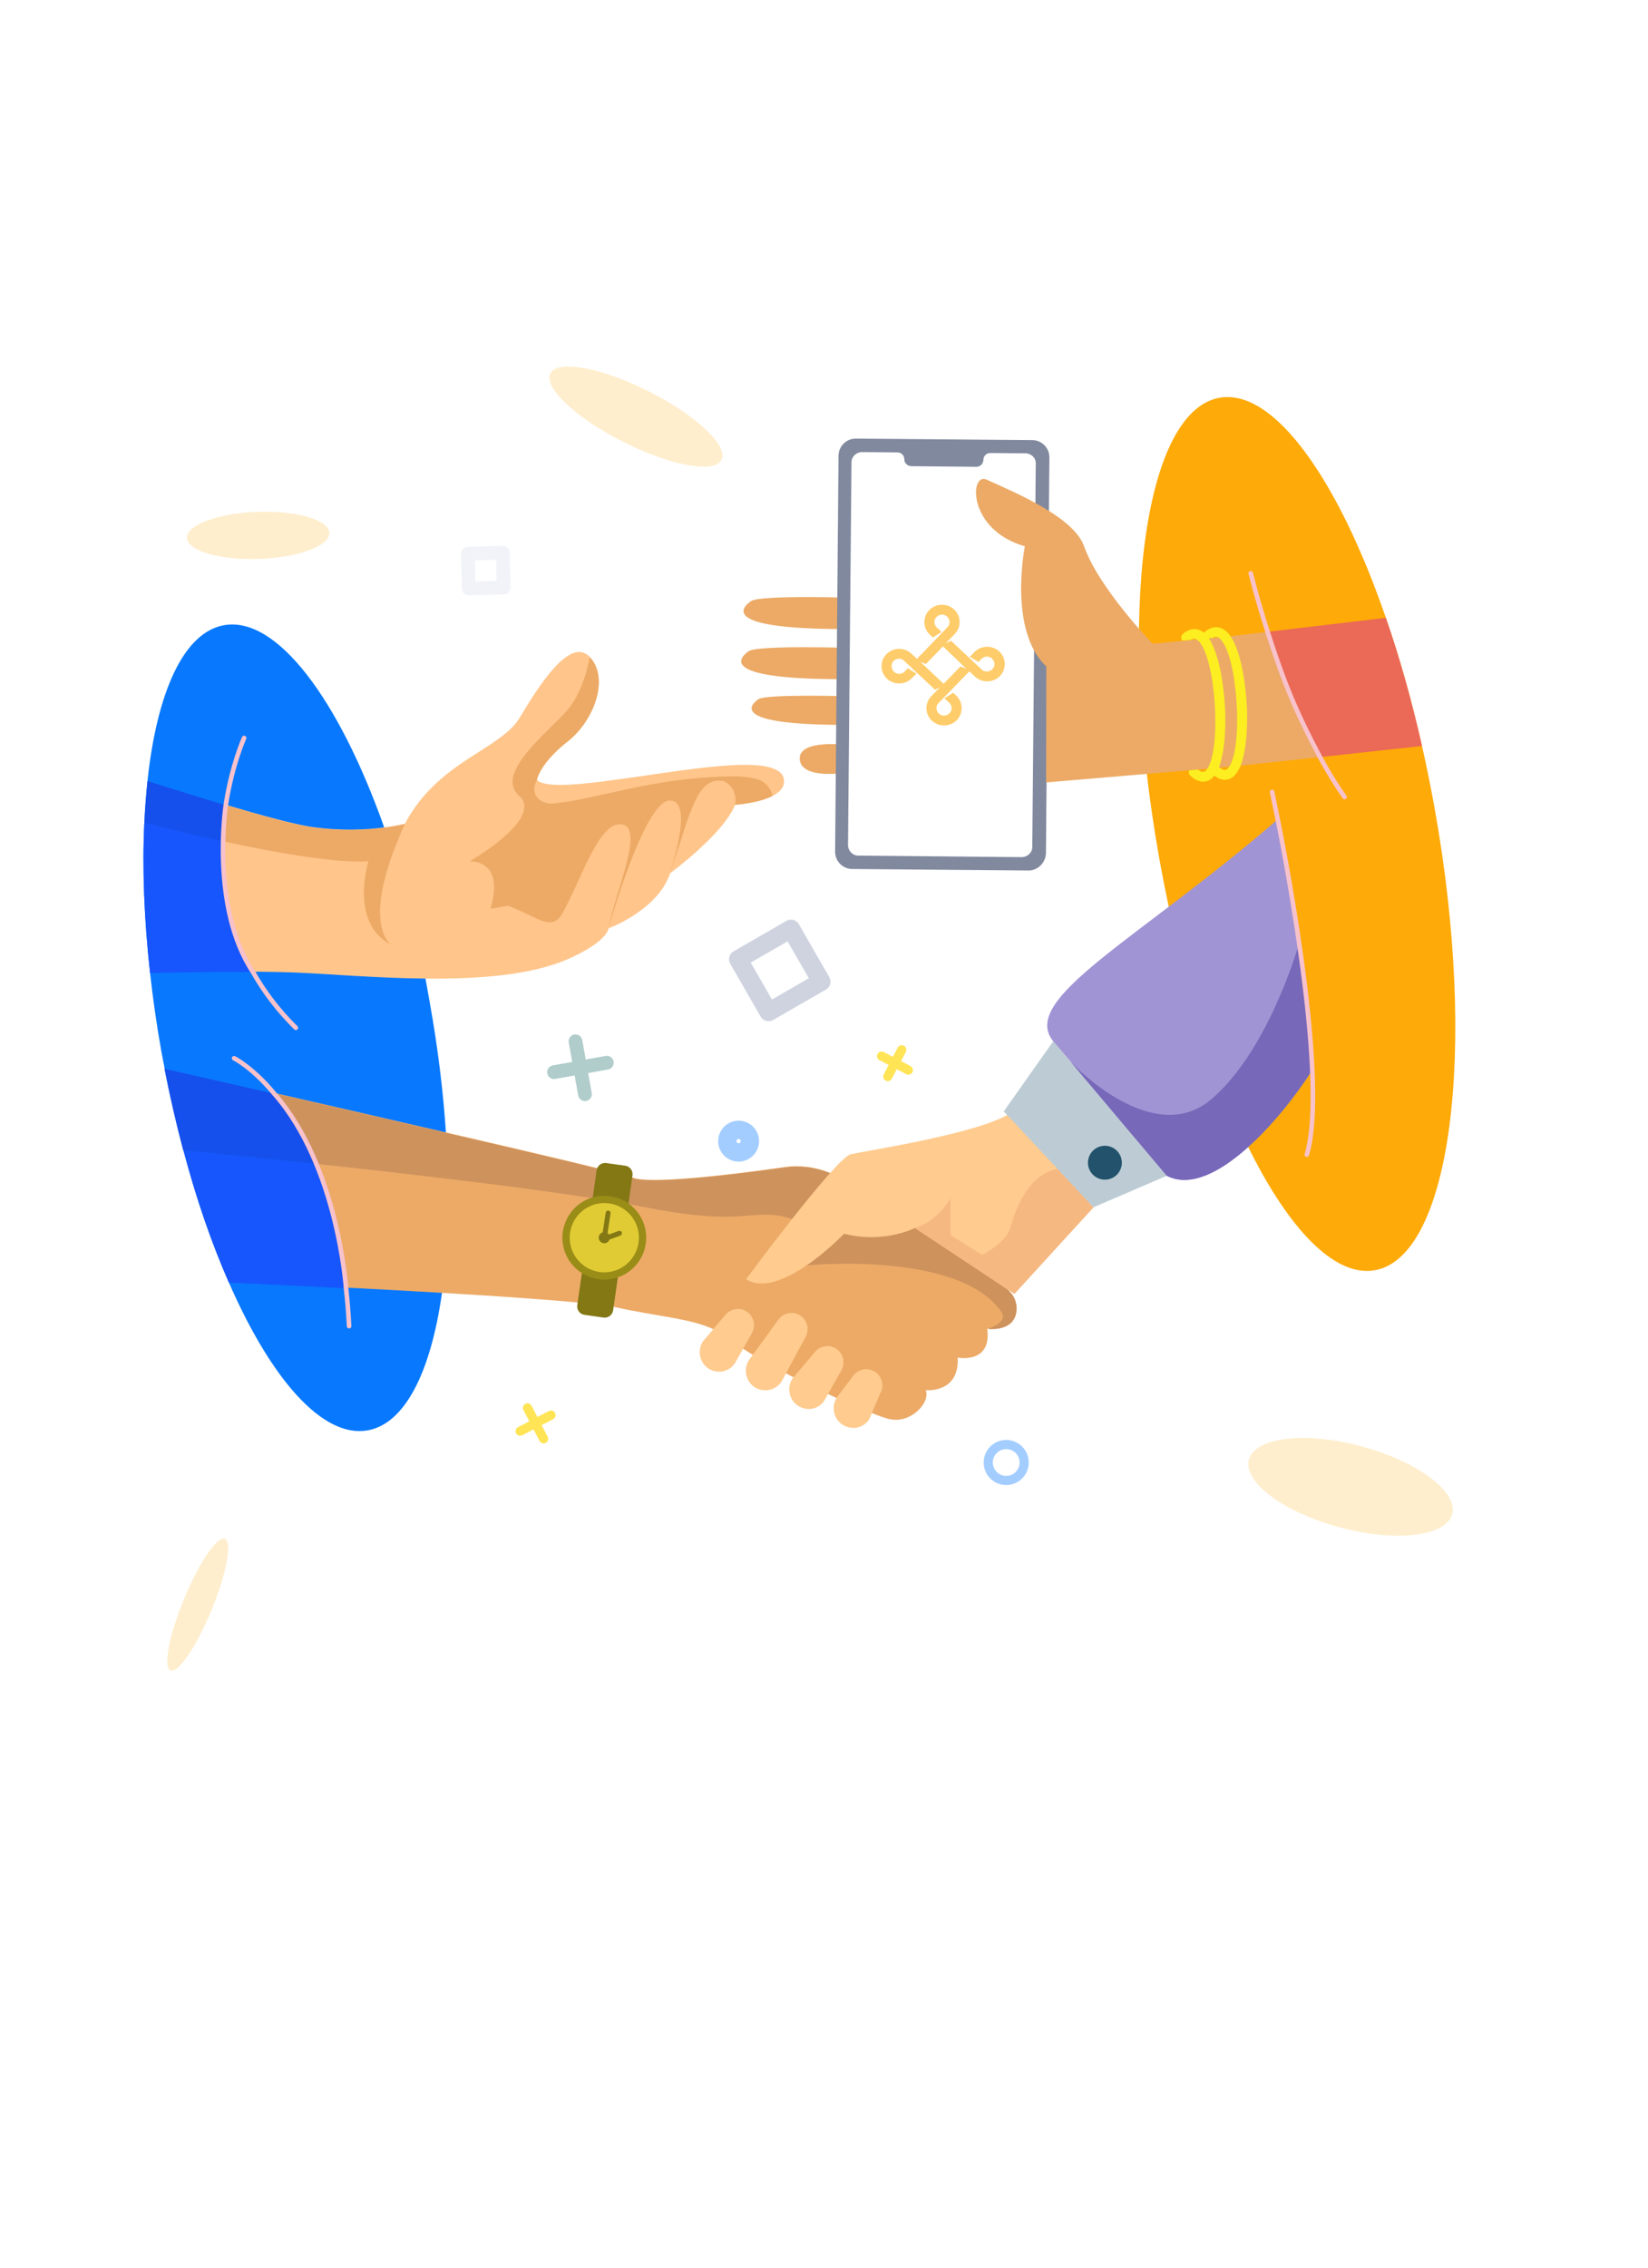 <svg width="360" height="495" viewBox="0 0 360 495" fill="none" xmlns="http://www.w3.org/2000/svg">
<g filter="url(#filter0_f_1686:4550)">
<ellipse cx="180" cy="214.5" rx="180" ry="180.5" fill="white"/>
</g>
<path d="M220.492 323.104C222.624 322.724 224.044 320.686 223.663 318.553C223.282 316.421 221.245 315.001 219.112 315.382C216.98 315.763 215.56 317.8 215.941 319.933C216.322 322.065 218.359 323.485 220.492 323.104Z" stroke="#A3CDFF" stroke-width="2" stroke-miterlimit="10" stroke-linecap="round" stroke-linejoin="round"/>
<path d="M161.779 251.522C163.119 251.282 164.011 250.002 163.772 248.662C163.532 247.321 162.252 246.429 160.912 246.668C159.572 246.908 158.679 248.188 158.919 249.528C159.158 250.869 160.439 251.761 161.779 251.522Z" stroke="#A3CDFF" stroke-width="4" stroke-miterlimit="10" stroke-linecap="round" stroke-linejoin="round"/>
<path d="M93.931 219.115C95.68 228.903 96.833 238.366 97.416 247.341C97.647 250.738 97.764 254.101 97.863 257.361C98.057 266.566 97.572 274.98 96.528 282.365C94.1 299.452 88.494 310.768 80.32 312.228C70.533 313.976 59.272 301.161 50.01 279.984C46.303 271.567 42.895 261.808 40.066 251.086C38.565 245.391 37.183 239.46 35.972 233.283C35.749 232.034 35.474 230.794 35.26 229.596C34.218 223.766 33.404 218.002 32.782 212.419C31.48 200.618 31.046 189.468 31.531 179.55C31.668 176.41 31.928 173.355 32.216 170.456C34.286 151.069 40.125 138.046 48.923 136.474C60.428 134.419 73.977 152.52 83.946 180.662C84.593 182.48 85.198 184.36 85.854 186.23C88.595 194.658 90.998 203.899 92.945 213.597C93.28 215.471 93.606 217.293 93.931 219.115Z" fill="#0879FE"/>
<path d="M187.212 130.519C187.212 130.519 166.023 129.792 164.023 131.223C162.022 132.655 157.045 137.573 186.812 137.305L187.212 130.519Z" fill="#ECAA66"/>
<path d="M186.695 141.463C186.695 141.463 165.507 140.735 163.506 142.167C161.506 143.599 156.529 148.517 186.296 148.249L186.695 141.463Z" fill="#ECAA66"/>
<path d="M186.81 152.025C186.81 152.025 167.518 151.389 165.646 152.637C163.835 153.927 159.27 158.449 186.412 158.221L186.81 152.025Z" fill="#ECAA66"/>
<path d="M185.429 162.64C185.429 162.64 174.37 161.178 174.701 165.739C175.033 170.299 184.89 168.646 184.89 168.646L185.429 162.64Z" fill="#ECAA66"/>
<path d="M224.647 190.016L186.178 189.689C184.083 189.688 182.376 187.951 182.43 185.846L183.173 99.491C183.175 97.396 184.911 95.689 187.016 95.743L225.485 96.069C227.58 96.071 229.287 97.807 229.234 99.912L228.481 186.215C228.427 188.32 226.743 190.017 224.647 190.016Z" fill="#81899E"/>
<path d="M224.066 98.955L216.319 98.888C215.51 98.872 214.822 99.532 214.815 100.393C214.798 101.201 214.119 101.914 213.311 101.897L199.05 101.758C198.241 101.742 197.529 101.063 197.545 100.254C197.562 99.446 196.902 98.758 196.041 98.75L188.293 98.684C187.059 98.69 186.001 99.684 186.007 100.919L185.248 184.483C185.254 185.718 186.249 186.776 187.483 186.77L223.213 187.102C224.448 187.097 225.506 186.102 225.5 184.867L226.259 101.303C226.348 99.998 225.31 99.001 224.066 98.955Z" fill="white"/>
<path opacity="0.6" d="M202.987 133.179C201.525 134.683 201.582 137.091 203.114 138.524L203.788 139.154L205.676 137.934L204.635 136.96C203.961 136.329 203.935 135.272 204.58 134.669C205.223 134.007 206.301 133.981 206.915 134.613C207.589 135.244 207.614 136.301 206.97 136.904L200.305 143.822L199.08 142.675C197.548 141.243 195.093 141.301 193.631 142.806C192.169 144.31 192.226 146.718 193.758 148.151C195.29 149.583 197.745 149.525 199.207 148.02L200.203 147.056L198.317 145.867L197.615 146.589C196.972 147.251 195.894 147.277 195.28 146.645C194.666 146.013 194.581 144.957 195.164 144.297C195.807 143.635 196.885 143.609 197.499 144.241L204.24 150.545L205.307 150.049L203.435 151.975C201.974 153.479 202.031 155.887 203.563 157.32C205.095 158.752 207.55 158.694 209.012 157.19C210.474 155.685 210.416 153.277 208.884 151.845L208.21 151.214L206.322 152.435L207.364 153.409C208.038 154.039 208.063 155.096 207.419 155.7C206.775 156.361 205.698 156.387 205.083 155.755C204.409 155.125 204.384 154.068 205.029 153.465L211.753 146.545L212.979 147.692C214.511 149.124 216.966 149.066 218.428 147.561C219.89 146.057 219.832 143.649 218.3 142.216C216.768 140.784 214.313 140.842 212.851 142.347L211.857 143.369L213.741 144.5L214.385 143.838C215.028 143.176 216.106 143.15 216.72 143.782C217.394 144.413 217.419 145.47 216.775 146.073C216.131 146.735 215.054 146.761 214.439 146.129L207.76 139.882L206.633 140.379L208.563 138.394C210.025 136.89 209.967 134.482 208.435 133.049C206.903 131.616 204.448 131.675 202.987 133.179ZM211.081 145.974L209.811 145.475L206.127 149.266L201.039 144.451L202.249 144.951L205.992 141.1L211.081 145.974Z" fill="#FEAA08"/>
<path d="M313.43 176.68C322.823 229.261 316.956 274.306 300.349 277.273C283.742 280.24 262.642 240.012 253.249 187.431C243.856 134.851 249.774 89.796 266.381 86.829C278.199 84.718 292.244 104.396 302.736 134.862C305.713 143.409 308.362 152.82 310.634 162.836C311.652 167.328 312.583 171.943 313.43 176.68Z" fill="#FEAA08"/>
<path d="M55.246 212.166C47.612 212.133 39.145 212.249 32.782 212.419C31.48 200.618 31.046 189.468 31.53 179.55C36.763 180.872 42.657 182.29 48.584 183.595C48.293 192.188 49.723 202.301 55.246 212.166Z" fill="#1756FD"/>
<path d="M171.23 170.065C171.528 171.731 170.393 172.901 168.769 173.728C165.623 175.365 160.575 175.676 160.575 175.676C158.015 182.096 146.376 190.622 146.376 190.622C146.267 190.91 146.209 191.189 146.09 191.425C145.151 193.688 143.608 195.575 141.948 197.107C137.887 200.841 132.944 202.637 132.944 202.637C132.944 202.637 132.726 205.631 123.746 209.491C115.657 212.924 104.198 213.736 92.893 213.606C82.024 213.507 71.214 212.537 63.751 212.258C61.159 212.184 58.245 212.114 55.237 212.114C49.714 202.249 48.283 192.136 48.575 183.543C48.664 180.733 48.946 178.104 49.318 175.674C57.092 177.992 64.148 179.901 68.016 180.499C74.521 181.432 80.213 181.114 83.937 180.61C86.776 180.264 88.466 179.801 88.466 179.801C95.688 166.101 109.38 163.655 113.55 156.625C117.772 149.585 124.517 138.925 128.803 143.371L129.208 143.836C132.313 147.686 130.637 154.539 126.511 159.413C125.756 160.3 124.888 161.153 123.94 161.86C123.234 162.416 122.579 162.963 122.029 163.491C117.874 167.295 117.288 170.032 117.273 170.25C118.839 171.796 124.478 171.487 131.571 170.596C133.568 170.347 135.608 170.036 137.761 169.759C152.639 167.638 170.244 164.547 171.23 170.065Z" fill="#FFC58A"/>
<path d="M49.337 175.778C48.965 178.208 48.683 180.837 48.594 183.647C42.666 182.342 36.772 180.924 31.54 179.602C31.677 176.462 31.937 173.407 32.225 170.508C37.688 172.218 43.718 174.096 49.337 175.778Z" fill="#1550EC"/>
<path d="M85.802 186.24C79.954 202.219 85.075 205.924 85.443 206.181C76.252 201.645 80.475 187.997 80.475 187.997C73.464 188.444 60.936 186.277 48.532 183.604C48.621 180.795 48.904 178.165 49.275 175.735C57.049 178.053 64.105 179.962 67.973 180.561C74.479 181.494 80.17 181.175 83.894 180.671C86.733 180.325 88.423 179.862 88.423 179.862C87.39 182.196 86.536 184.336 85.802 186.24Z" fill="#ECAA66"/>
<path d="M168.769 173.728C165.623 175.365 160.575 175.676 160.575 175.676C160.575 175.676 161.413 172.249 158.15 170.522C152.128 169.288 150.858 177.519 146.367 190.57C146.406 190.187 151.79 174.613 146.279 174.738C140.768 174.863 133.059 202.08 132.944 202.637C134.473 194.36 141.277 179.821 135.331 179.917C130.559 179.963 126.664 192.746 122.769 199.513C120.758 202.988 117.818 200.666 114.148 199.065L111.002 197.693L107.149 198.381C110.395 187.38 102.56 188.027 102.56 188.027C102.56 188.027 118.988 178.646 113.375 173.686C107.761 168.725 120.467 159.257 124.127 154.789C127.788 150.321 128.812 143.423 128.812 143.423L129.217 143.888C132.888 148.496 129.834 157.261 123.949 161.912C118.013 166.572 117.297 170.084 117.283 170.302C115.318 174.037 118.917 175.543 120.455 175.429C130.774 174.553 142.705 169.467 161.024 169.471C162.424 169.49 163.914 169.707 165.265 170.057C167.062 170.488 168.348 171.977 168.769 173.728Z" fill="#ECAA66"/>
<path d="M310.634 162.836L288.343 165.26C283.306 156.007 279.482 145.731 276.905 137.918L302.736 134.862C305.713 143.409 308.361 152.82 310.634 162.836Z" fill="#EA6957"/>
<path d="M288.343 165.26L270.898 167.141L268.466 167.361L266.46 167.558L264.505 167.746L228.519 170.79L228.564 145.48C220.178 137.63 223.876 119.242 223.876 119.242C211.315 115.684 211.803 103.08 215.473 104.68C222.596 107.867 234.638 113.022 236.832 119.291C240.086 128.487 251.799 140.523 251.799 140.523L263.046 139.427L264.896 139.258L266.164 139.139L268.856 138.873L276.957 137.909C279.482 145.731 283.306 156.007 288.343 165.26Z" fill="#ECAA66"/>
<path d="M75.586 281.217C66.591 280.783 57.752 280.32 50.009 279.984C46.303 271.568 42.895 261.808 40.066 251.086C48.379 251.911 58.389 252.916 69.019 254.079C71.883 261.089 74.334 269.998 75.586 281.217Z" fill="#1756FD"/>
<path d="M222.019 286.27C221.452 290.615 216.317 290.136 215.707 290.03L215.655 290.039C216.719 297.8 209.207 296.348 209.207 296.348C209.595 304.23 202.204 303.455 202.204 303.455C203.355 305.989 199.031 310.952 194.139 309.731C193.354 309.548 192.036 309.086 190.472 308.452C188.341 307.65 185.668 306.516 182.739 305.159C182.153 304.888 181.516 304.626 180.921 304.302C178.403 303.14 175.815 301.884 173.279 300.618C172.745 300.337 172.211 300.056 171.678 299.776C169.01 298.372 166.455 297.002 164.396 295.704C163.669 295.243 162.952 294.834 162.338 294.407C161.54 293.851 160.804 293.338 160.295 292.891C158.898 291.69 157.392 290.778 155.767 290.101C150.453 287.72 143.903 287.439 134.506 285.357C130.095 284.426 114.579 283.276 96.5 282.209C89.713 281.809 82.605 281.414 75.558 281.061C74.297 269.79 71.846 260.88 68.939 253.932C66.112 247.131 62.855 242.126 59.909 238.57C72.175 241.374 85.391 244.386 97.388 247.185C118.625 252.094 136.237 256.254 138.263 257.074C142.237 258.566 160.895 256.254 171.32 254.768C174.722 254.267 178.136 254.732 181.263 256C182.416 256.438 183.493 257.052 184.526 257.727L189.398 260.939L199.816 267.835L219.594 281.116C221.303 282.261 222.3 284.232 222.019 286.27Z" fill="#ECAA66"/>
<path d="M154.667 298.678C152.765 297.352 152.281 294.645 153.607 292.743L158.487 286.983C159.688 285.586 161.737 285.328 163.21 286.354C164.682 287.38 165.149 289.392 164.255 291.002L160.541 297.575C159.276 299.52 156.621 299.994 154.667 298.678Z" fill="#FFCB8E"/>
<path d="M174.22 306.789C172.318 305.463 171.834 302.756 173.16 300.854L178.04 295.094C179.241 293.697 181.29 293.439 182.762 294.465C184.235 295.491 184.702 297.503 183.808 299.113L180.093 305.686C178.838 307.683 176.183 308.157 174.22 306.789Z" fill="#FFCB8E"/>
<path d="M183.928 310.91C182.026 309.585 181.542 306.877 182.867 304.975L186.515 300.133C187.716 298.737 189.765 298.478 191.238 299.505C192.71 300.531 193.177 302.543 192.283 304.153L189.863 309.85C188.546 311.804 185.891 312.278 183.928 310.91Z" fill="#FFCB8E"/>
<path d="M164.739 302.734C162.837 301.409 162.354 298.702 163.679 296.799L170.192 287.846C171.393 286.45 173.442 286.191 174.914 287.218C176.387 288.244 176.854 290.256 175.959 291.866L170.674 301.674C169.349 303.576 166.693 304.05 164.739 302.734Z" fill="#FFCB8E"/>
<path d="M68.967 254.089C58.338 252.925 48.327 251.92 40.014 251.095C38.513 245.4 37.131 239.469 35.92 233.293C42.921 234.889 51.15 236.75 59.885 238.735C62.892 242.335 66.141 247.287 68.967 254.089Z" fill="#1550EC"/>
<path d="M189.426 261.095C189.207 263.176 182.276 269.786 178.605 268.186C176.395 267.238 174.552 266.546 173.016 266.068C163.811 263.254 164.084 268.094 140.807 263.495C131.117 261.574 115.093 259.386 97.801 257.318C88.302 256.168 78.377 255.04 68.958 254.037C66.131 247.235 62.873 242.23 59.928 238.674C72.194 241.479 85.41 244.49 97.406 247.289C118.644 252.198 136.255 256.358 138.282 257.178C142.255 258.67 160.913 256.358 171.338 254.872C174.741 254.371 178.154 254.836 181.282 256.104C182.435 256.543 183.511 257.156 184.545 257.831L189.426 261.095Z" fill="#CE925D"/>
<path d="M215.768 290.073C215.716 290.082 220.361 288.715 218.76 286.369C209.36 272.845 175.96 276.233 175.96 276.233L184.443 269.292L199.905 268.034L219.594 281.116C221.303 282.261 222.3 284.232 222.028 286.322C221.452 290.615 216.317 290.136 215.768 290.073Z" fill="#CE925D"/>
<path d="M238.857 263.546L221.601 282.423L199.853 268.043C199.853 268.043 193.121 271.556 184.391 269.301C184.391 269.301 170.407 283.94 162.962 279.253C162.962 279.253 182.607 252.697 185.859 251.955C189.111 251.213 214.055 247.402 220.681 242.995L231.325 255.061L238.857 263.546Z" fill="#FFCB8E"/>
<path d="M238.858 263.546L221.601 282.423L199.853 268.043C199.853 268.043 204.535 266.884 207.621 261.606L207.653 269.604L214.546 273.906C214.546 273.906 219.776 271.306 220.694 268.027C221.674 264.79 224.046 256.415 231.325 255.061L238.858 263.546Z" fill="#F6B881"/>
<path d="M254.871 256.657L238.857 263.546L219.268 242.603L230.072 227.296L254.871 256.657Z" fill="#BDCCD4"/>
<path d="M283.848 205.656C285.606 216.999 286.961 228.791 286.215 234.242C280.203 243.589 264.982 261.834 254.871 256.657L233.95 231.868C233.889 231.825 233.88 231.773 233.88 231.773L230.072 227.296C222.504 218.011 248.871 205.028 279.068 178.897C279.12 178.888 281.767 191.899 283.848 205.656Z" fill="#A194D4"/>
<path d="M242.012 257.449C244.025 257.09 245.365 255.167 245.005 253.154C244.646 251.142 242.723 249.802 240.71 250.161C238.698 250.521 237.358 252.444 237.717 254.456C238.077 256.469 240 257.809 242.012 257.449Z" fill="#22526C"/>
<path d="M283.848 205.656C285.606 216.999 286.961 228.791 286.215 234.242C280.203 243.589 264.982 261.834 254.871 256.657L233.95 231.868C235.271 233.244 252.033 250.395 264.477 240.06C276.437 230.026 282.997 208.709 283.848 205.656Z" fill="#7768B9"/>
<path d="M172.785 202.752L161.258 209.385L167.891 220.911L179.417 214.279L172.785 202.752Z" stroke="#CED3DF" stroke-width="4" stroke-miterlimit="10" stroke-linecap="round" stroke-linejoin="round"/>
<path d="M109.813 120.653L102.207 120.852L102.406 128.457L110.012 128.258L109.813 120.653Z" stroke="#F1F3F9" stroke-width="3" stroke-miterlimit="10" stroke-linecap="round" stroke-linejoin="round"/>
<path d="M125.718 227.302L127.779 238.84" stroke="#B0CCCB" stroke-width="3" stroke-miterlimit="10" stroke-linecap="round" stroke-linejoin="round"/>
<path d="M132.56 231.979L121.023 234.04" stroke="#B0CCCB" stroke-width="3" stroke-miterlimit="10" stroke-linecap="round" stroke-linejoin="round"/>
<path d="M196.989 229.15L193.933 234.997" stroke="#FFE455" stroke-width="2" stroke-miterlimit="10" stroke-linecap="round" stroke-linejoin="round"/>
<path d="M198.424 233.589L192.578 230.533" stroke="#FFE455" stroke-width="2" stroke-miterlimit="10" stroke-linecap="round" stroke-linejoin="round"/>
<path d="M115.227 307.32L118.743 314.072" stroke="#FFE455" stroke-width="2" stroke-miterlimit="10" stroke-linecap="round" stroke-linejoin="round"/>
<path d="M120.376 308.891L113.623 312.408" stroke="#FFE455" stroke-width="2" stroke-miterlimit="10" stroke-linecap="round" stroke-linejoin="round"/>
<path d="M268.804 138.882C268.644 138.588 268.441 138.356 268.248 138.176C266.777 136.558 264.881 136.467 263.159 137.956C262.746 138.353 262.65 139.014 263.046 139.427L264.896 139.258C265.379 138.957 265.805 138.934 266.112 139.148C266.287 139.224 266.48 139.405 266.673 139.585C270.407 143.645 271.563 163.047 268.475 167.413C268.39 167.536 268.252 167.668 268.166 167.79C267.934 167.993 267.531 168.441 266.46 167.558L264.505 167.746C264.362 168.148 264.446 168.616 264.762 168.882C266.054 170.102 267.17 170.332 268.055 170.174C268.836 170.035 269.405 169.611 269.671 169.294C270.169 168.776 270.578 168.058 270.968 167.236C272.27 163.995 272.598 158.618 272.362 153.987C272.038 148.565 270.98 142.039 268.804 138.882Z" fill="#FCEE21"/>
<path d="M264.044 139.303C263.884 139.009 263.682 138.776 263.488 138.596C262.017 136.979 260.121 136.888 258.399 138.377C257.987 138.773 257.89 139.435 258.286 139.848L260.136 139.678C260.619 139.377 261.045 139.355 261.352 139.569C261.527 139.645 261.72 139.825 261.913 140.005C265.647 144.066 266.803 163.468 263.715 167.833C263.63 167.956 263.492 168.088 263.407 168.211C263.174 168.414 262.771 168.862 261.7 167.979L259.746 168.167C259.602 168.568 259.686 169.037 260.002 169.303C261.295 170.522 262.41 170.753 263.295 170.595C264.076 170.455 264.645 170.031 264.911 169.715C265.409 169.196 265.818 168.478 266.209 167.657C267.51 164.416 267.839 159.039 267.602 154.407C267.287 149.038 266.229 142.512 264.044 139.303Z" fill="#FCEE21"/>
<path d="M131.845 287.605L127.656 287.011C126.663 286.866 125.957 285.918 126.102 284.925L130.341 255.427C130.486 254.434 131.434 253.727 132.427 253.872L136.616 254.467C137.609 254.612 138.315 255.56 138.17 256.553L133.931 286.051C133.786 287.044 132.838 287.75 131.845 287.605Z" fill="#837814"/>
<path d="M133.616 279.177C138.591 278.289 141.902 273.536 141.014 268.562C140.125 263.588 135.373 260.276 130.399 261.165C125.425 262.053 122.113 266.806 123.001 271.78C123.89 276.754 128.642 280.066 133.616 279.177Z" fill="#998C17"/>
<path d="M133.338 277.615C137.449 276.881 140.187 272.952 139.452 268.841C138.718 264.729 134.789 261.992 130.678 262.726C126.566 263.461 123.829 267.389 124.563 271.501C125.298 275.612 129.226 278.35 133.338 277.615Z" fill="#E0CB34"/>
<path d="M132.222 271.369C132.883 271.25 133.324 270.618 133.205 269.957C133.087 269.296 132.455 268.855 131.794 268.973C131.133 269.092 130.692 269.724 130.81 270.385C130.929 271.046 131.56 271.487 132.222 271.369Z" fill="#837814"/>
<path d="M132.101 270.691C132.049 270.701 131.997 270.71 131.935 270.667C131.656 270.61 131.454 270.377 131.502 270.046L132.318 264.69C132.375 264.411 132.608 264.208 132.939 264.256C133.218 264.314 133.42 264.546 133.372 264.877L132.556 270.234C132.499 270.513 132.309 270.654 132.101 270.691Z" fill="#837814"/>
<path d="M132.597 270.764C132.337 270.81 132.101 270.691 132.002 270.44C131.904 270.189 132.056 269.84 132.307 269.741L135.129 268.7C135.38 268.601 135.73 268.754 135.828 269.005C135.927 269.256 135.775 269.605 135.524 269.704L132.701 270.745C132.701 270.745 132.649 270.755 132.597 270.764Z" fill="#837814"/>
<path d="M64.622 224.351C60.646 220.441 57.599 216.312 55.246 212.166C45.901 198.042 49.328 175.726 49.328 175.726C50.66 166.946 53.322 161.099 53.322 161.099" stroke="#F7C2CB" stroke-miterlimit="10" stroke-linecap="round" stroke-linejoin="round"/>
<path d="M51.144 231.003C51.144 231.003 55.149 232.973 59.947 238.778C73.833 254.562 75.596 281.269 75.596 281.269C75.895 283.848 76.118 286.602 76.256 289.478" stroke="#F7C2CB" stroke-miterlimit="10" stroke-linecap="round" stroke-linejoin="round"/>
<path d="M277.885 172.877L279.111 178.836C279.111 178.836 290.627 234.582 285.475 252.049" stroke="#F7C2CB" stroke-miterlimit="10" stroke-linecap="round" stroke-linejoin="round"/>
<path d="M293.714 173.971C291.778 171.255 290.023 168.345 288.343 165.26C283.081 155.349 280.424 148.894 276.905 137.918C274.487 130.399 273.226 125.145 273.226 125.145" stroke="#F7C2CB" stroke-miterlimit="10" stroke-linecap="round" stroke-linejoin="round"/>
<ellipse opacity="0.2" cx="138.921" cy="90.941" rx="20.941" ry="6.18" transform="rotate(26.737 138.921 90.941)" fill="#FEAA08"/>
<ellipse opacity="0.2" cx="295.02" cy="324.559" rx="22.987" ry="9.155" transform="rotate(15 295.02 324.559)" fill="#FEAA08"/>
<ellipse opacity="0.2" cx="56.395" cy="116.868" rx="15.552" ry="5.142" transform="rotate(-1.986 56.395 116.868)" fill="#FEAA08"/>
<ellipse opacity="0.2" cx="43.195" cy="350.266" rx="15.552" ry="3.239" transform="rotate(-67.558 43.195 350.266)" fill="#FEAA08"/>
<defs>
<filter id="filter0_f_1686:4550" x="-100" y="-66" width="560" height="561" filterUnits="userSpaceOnUse" color-interpolation-filters="sRGB">
<feFlood flood-opacity="0" result="BackgroundImageFix"/>
<feBlend mode="normal" in="SourceGraphic" in2="BackgroundImageFix" result="shape"/>
<feGaussianBlur stdDeviation="50" result="effect1_foregroundBlur_1686:4550"/>
</filter>
</defs>
</svg>
